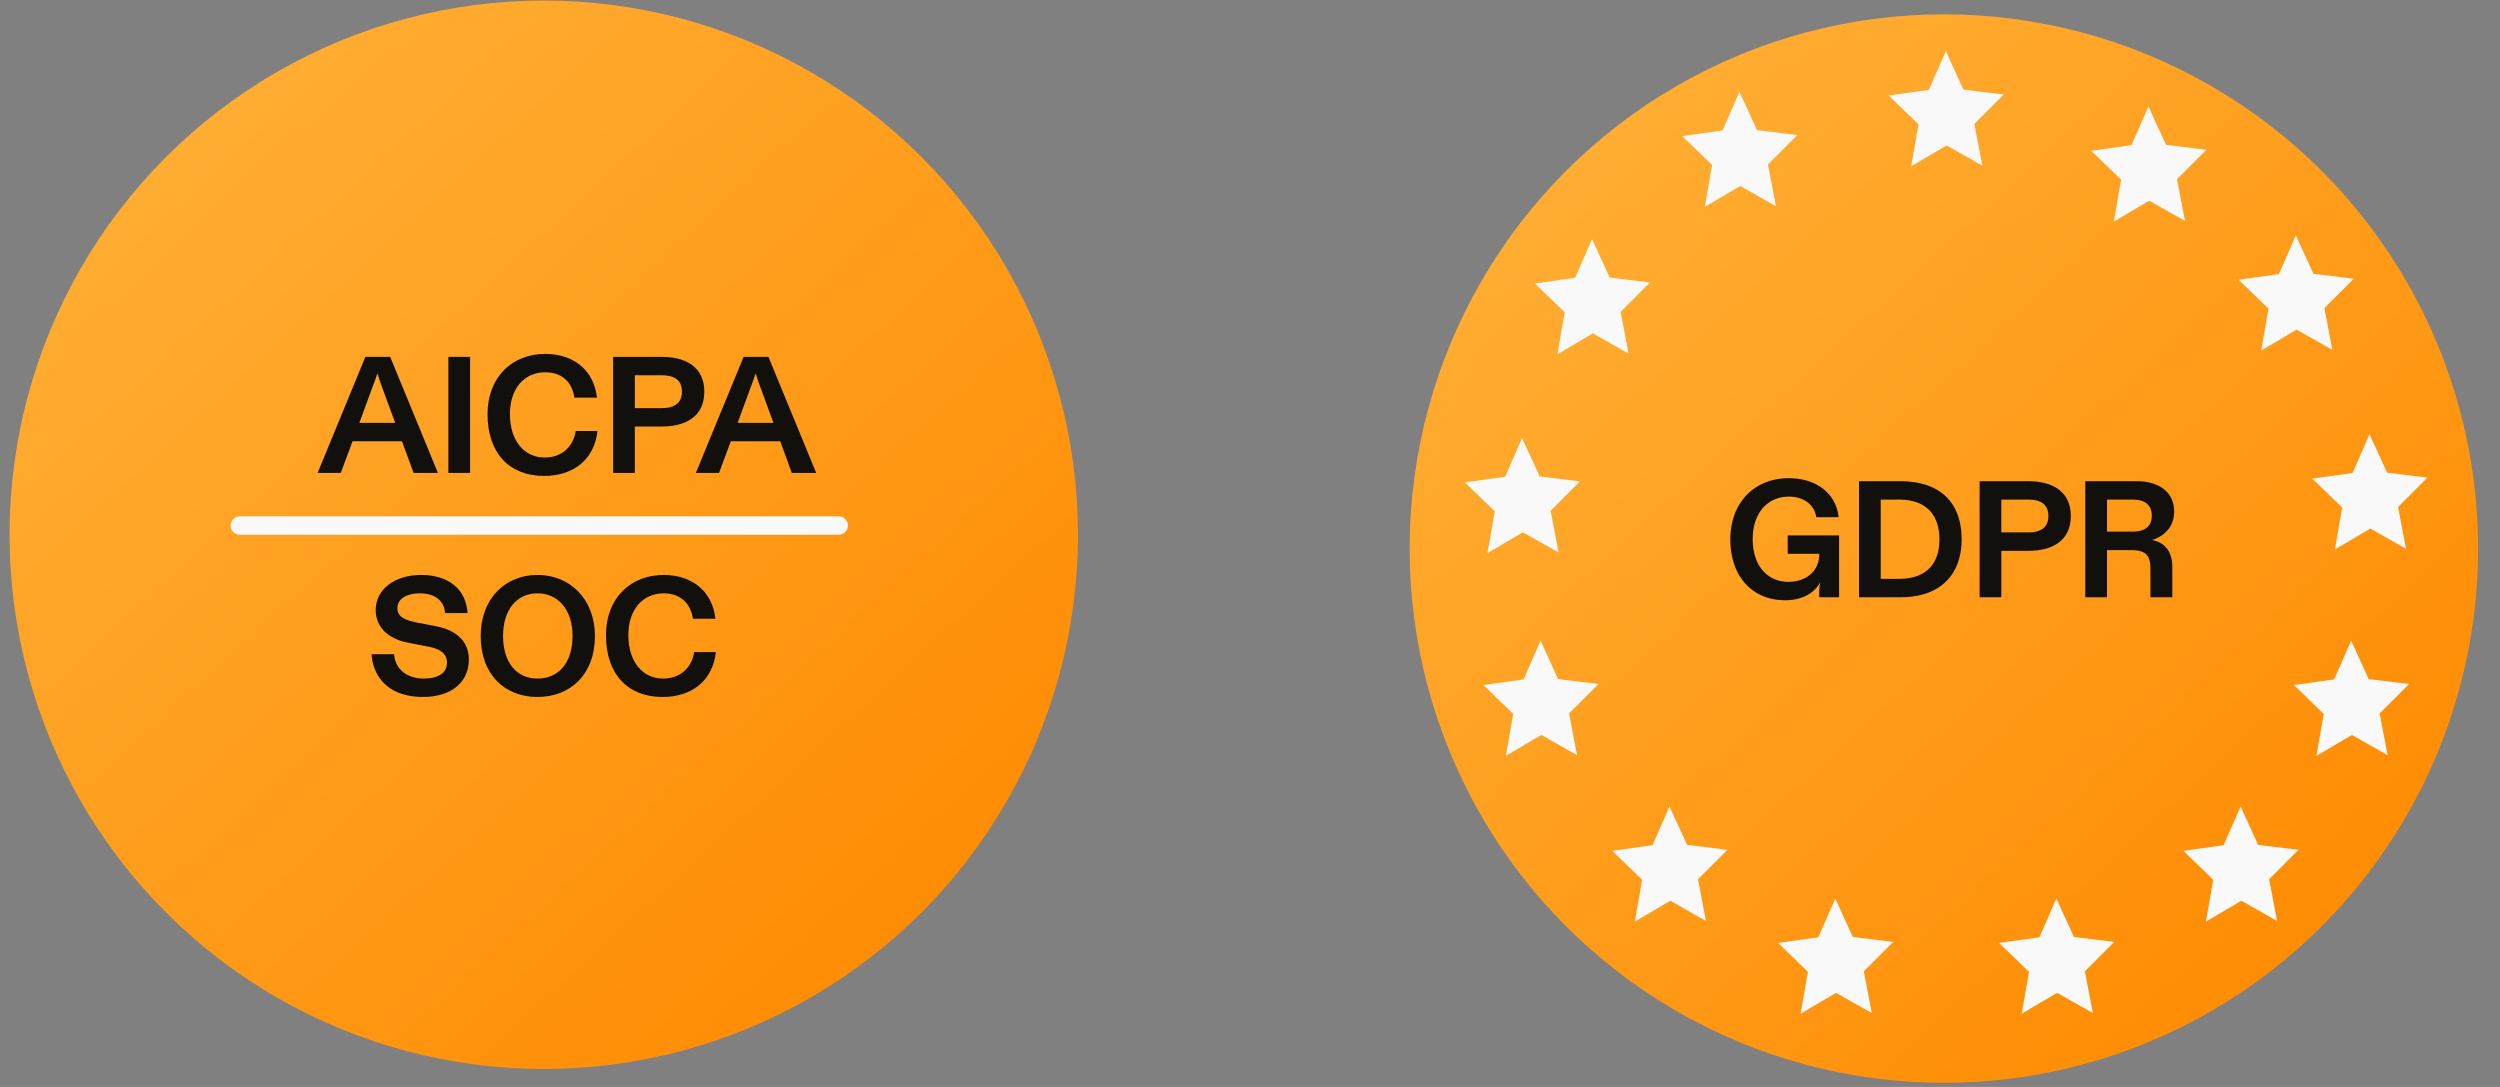 <svg viewBox="0 0 161 70" fill="none" xmlns="http://www.w3.org/2000/svg"><rect x="0" y="0" width="161" height="70" fill="#808080" stroke="none"/><circle cx="35.018" cy="34.438" r="34.403" fill="url(#a)"/><path d="m28.204 30.457-3.075-7.474h-1.601l-3.075 7.474h1.494l.759-2.04h3.181l.748 2.04h1.57Zm-4.207-5.552c.118-.3.214-.556.31-.865.086.31.171.555.288.865l.855 2.327h-2.307l.854-2.327Zm4.878-1.922v7.474h1.399v-7.474h-1.399Zm6.163 7.666c2.007 0 3.257-1.164 3.438-2.893h-1.399c-.15.993-.886 1.708-1.996 1.708-1.303 0-2.242-1.057-2.242-2.797 0-1.677.95-2.691 2.274-2.691 1.1 0 1.74.662 1.879 1.634h1.452c-.192-1.773-1.505-2.82-3.331-2.82-2.114 0-3.716 1.474-3.716 3.877 0 2.54 1.42 3.982 3.641 3.982Zm5.846-.192v-2.99h1.74c1.506 0 2.734-.619 2.734-2.242 0-1.58-1.174-2.242-2.733-2.242h-3.14v7.474h1.4Zm0-6.289h1.74c.919 0 1.293.406 1.293 1.057 0 .651-.395 1.057-1.292 1.057h-1.74v-2.114Zm11.68 6.289-3.075-7.474h-1.602l-3.075 7.474h1.495l.758-2.04h3.182l.747 2.04h1.57Zm-4.207-5.552c.117-.3.214-.556.31-.865.085.31.17.555.288.865l.854 2.327h-2.306l.854-2.327ZM27.227 44.885c1.921 0 2.968-1.014 2.968-2.413 0-1.25-.918-1.911-2.082-2.136l-1.26-.245c-.758-.15-1.26-.352-1.26-.93 0-.608.62-.95 1.43-.95 1.111 0 1.602.588 1.634 1.271h1.453c-.086-1.452-1.122-2.456-3-2.456-1.688 0-2.916.93-2.916 2.253 0 1.196.918 1.89 2.093 2.114l1.27.246c.823.15 1.229.47 1.229 1.036 0 .726-.663 1.025-1.495 1.025-.993 0-1.837-.534-1.912-1.57h-1.452c.118 1.666 1.292 2.755 3.3 2.755Zm7.391 0c2.093 0 3.695-1.43 3.695-3.93 0-2.37-1.602-3.929-3.695-3.929s-3.662 1.527-3.662 3.93c0 2.509 1.57 3.93 3.662 3.93Zm0-1.185c-1.324 0-2.22-1.004-2.22-2.744 0-1.698.886-2.744 2.22-2.744 1.335 0 2.253 1.067 2.253 2.744 0 1.761-.929 2.744-2.253 2.744Zm8.047 1.185c2.008 0 3.257-1.164 3.438-2.893h-1.398c-.15.992-.886 1.708-1.997 1.708-1.303 0-2.242-1.057-2.242-2.798 0-1.676.95-2.69 2.274-2.69 1.1 0 1.74.662 1.88 1.633h1.452c-.193-1.772-1.506-2.819-3.332-2.819-2.114 0-3.716 1.474-3.716 3.876 0 2.542 1.42 3.983 3.641 3.983Z" fill="#12100C"/><path stroke="#F9F9F9" stroke-width="1.186" stroke-linecap="round" d="M15.444 33.844h38.568"/><g clip-path="url(#b)"><circle cx="125.185" cy="35.328" r="34.405" fill="url(#c)"/><path fill-rule="evenodd" clip-rule="evenodd" d="m127.663 10.667-2.302-1.302-2.281 1.344.47-2.698-1.923-1.86 2.592-.364 1.092-2.492 1.132 2.472 2.598.318-1.893 1.893.515 2.69ZM134.78 65.241l-2.302-1.302-2.28 1.344.47-2.698-1.923-1.859 2.592-.365 1.092-2.492 1.132 2.472 2.597.318-1.892 1.893.514 2.69ZM120.543 65.241l-2.302-1.302-2.28 1.344.469-2.698-1.923-1.859 2.592-.365 1.092-2.492 1.133 2.472 2.597.318-1.892 1.893.514 2.69ZM154.949 35.341l-2.302-1.302-2.28 1.344.469-2.698-1.923-1.859 2.592-.365 1.092-2.492 1.133 2.472 2.597.318-1.893 1.893.515 2.69ZM100.375 35.582l-2.302-1.302-2.28 1.343.469-2.697-1.923-1.86 2.592-.365 1.092-2.492 1.132 2.472 2.597.319-1.892 1.893.515 2.689ZM101.562 48.632l-2.302-1.301-2.28 1.343.47-2.698-1.924-1.859 2.593-.365 1.091-2.492 1.133 2.472 2.597.319-1.892 1.892.514 2.69ZM109.866 59.31l-2.302-1.302-2.28 1.343.47-2.697-1.923-1.86 2.592-.365 1.092-2.492 1.132 2.472 2.597.319-1.892 1.893.514 2.689ZM140.712 14.227l-2.302-1.302-2.28 1.343.469-2.698-1.923-1.859 2.592-.365 1.092-2.492 1.133 2.472 2.597.319-1.893 1.893.515 2.689ZM150.203 22.532l-2.302-1.302-2.28 1.343.47-2.697-1.924-1.86 2.593-.365 1.092-2.491 1.132 2.471 2.597.319-1.892 1.893.514 2.689ZM153.763 48.632l-2.302-1.301-2.28 1.343.469-2.698-1.923-1.859 2.592-.365 1.092-2.492 1.133 2.472 2.597.319-1.893 1.892.515 2.69ZM146.645 59.31l-2.302-1.302-2.281 1.343.47-2.697-1.923-1.86 2.592-.365 1.092-2.492 1.132 2.472 2.597.319-1.892 1.893.515 2.689ZM104.88 22.771l-2.302-1.301-2.28 1.343.47-2.698-1.923-1.859 2.592-.365 1.092-2.492 1.132 2.472 2.597.319-1.892 1.893.514 2.689ZM114.372 13.28l-2.302-1.301-2.28 1.343.47-2.698-1.924-1.859 2.593-.365 1.092-2.492 1.132 2.472 2.597.318-1.892 1.893.514 2.69Z" fill="#F9F9F9"/><path d="M114.957 38.656c1.164 0 1.922-.502 2.274-1.175a3.505 3.505 0 0 0-.075.747v.235h1.282v-3.982h-3.31v1.185h2.028v.053c0 1.068-.865 1.751-1.975 1.751-1.367 0-2.306-1.046-2.306-2.744 0-1.697.961-2.744 2.338-2.744.993 0 1.655.577 1.751 1.324h1.442c-.139-1.452-1.346-2.51-3.214-2.51-2.253 0-3.759 1.624-3.759 3.93 0 2.392 1.41 3.93 3.524 3.93Zm7.443-.193c2.573 0 3.929-1.473 3.929-3.726 0-2.434-1.441-3.748-3.961-3.748h-2.648v7.474h2.68Zm-1.281-6.289h1.174c1.719 0 2.606.95 2.606 2.563 0 1.73-1.025 2.541-2.595 2.541h-1.185v-5.104Zm7.766 6.29v-2.99h1.74c1.506 0 2.734-.62 2.734-2.243 0-1.58-1.175-2.242-2.734-2.242h-3.139v7.474h1.399Zm0-6.29h1.74c.918 0 1.292.406 1.292 1.057 0 .652-.395 1.057-1.292 1.057h-1.74v-2.114Zm6.806 6.29V35.43h1.57c.908 0 1.228.32 1.228 1.207v1.825h1.409V36.51c0-.96-.459-1.58-1.313-1.73.715-.213 1.431-.8 1.431-1.825 0-1.303-1.014-1.965-2.413-1.965h-3.31v7.474h1.398Zm0-6.29h1.645c.822 0 1.238.363 1.238 1.036s-.416 1.025-1.238 1.025h-1.645v-2.06Z" fill="#12100C"/></g><defs><linearGradient id="a" x1="10.506" y1="9.926" x2="61.127" y2="65.002" gradientUnits="userSpaceOnUse"><stop stop-color="#FFAD33"/><stop offset="1" stop-color="#FF8A00"/></linearGradient><linearGradient id="c" x1="100.671" y1="10.814" x2="151.296" y2="65.893" gradientUnits="userSpaceOnUse"><stop stop-color="#FFAD33"/><stop offset="1" stop-color="#FF8A00"/></linearGradient><clipPath id="b"><path fill="#fff" transform="translate(90.249 .91)" d="M0 0h70.037v69.09H0z"/></clipPath></defs></svg>